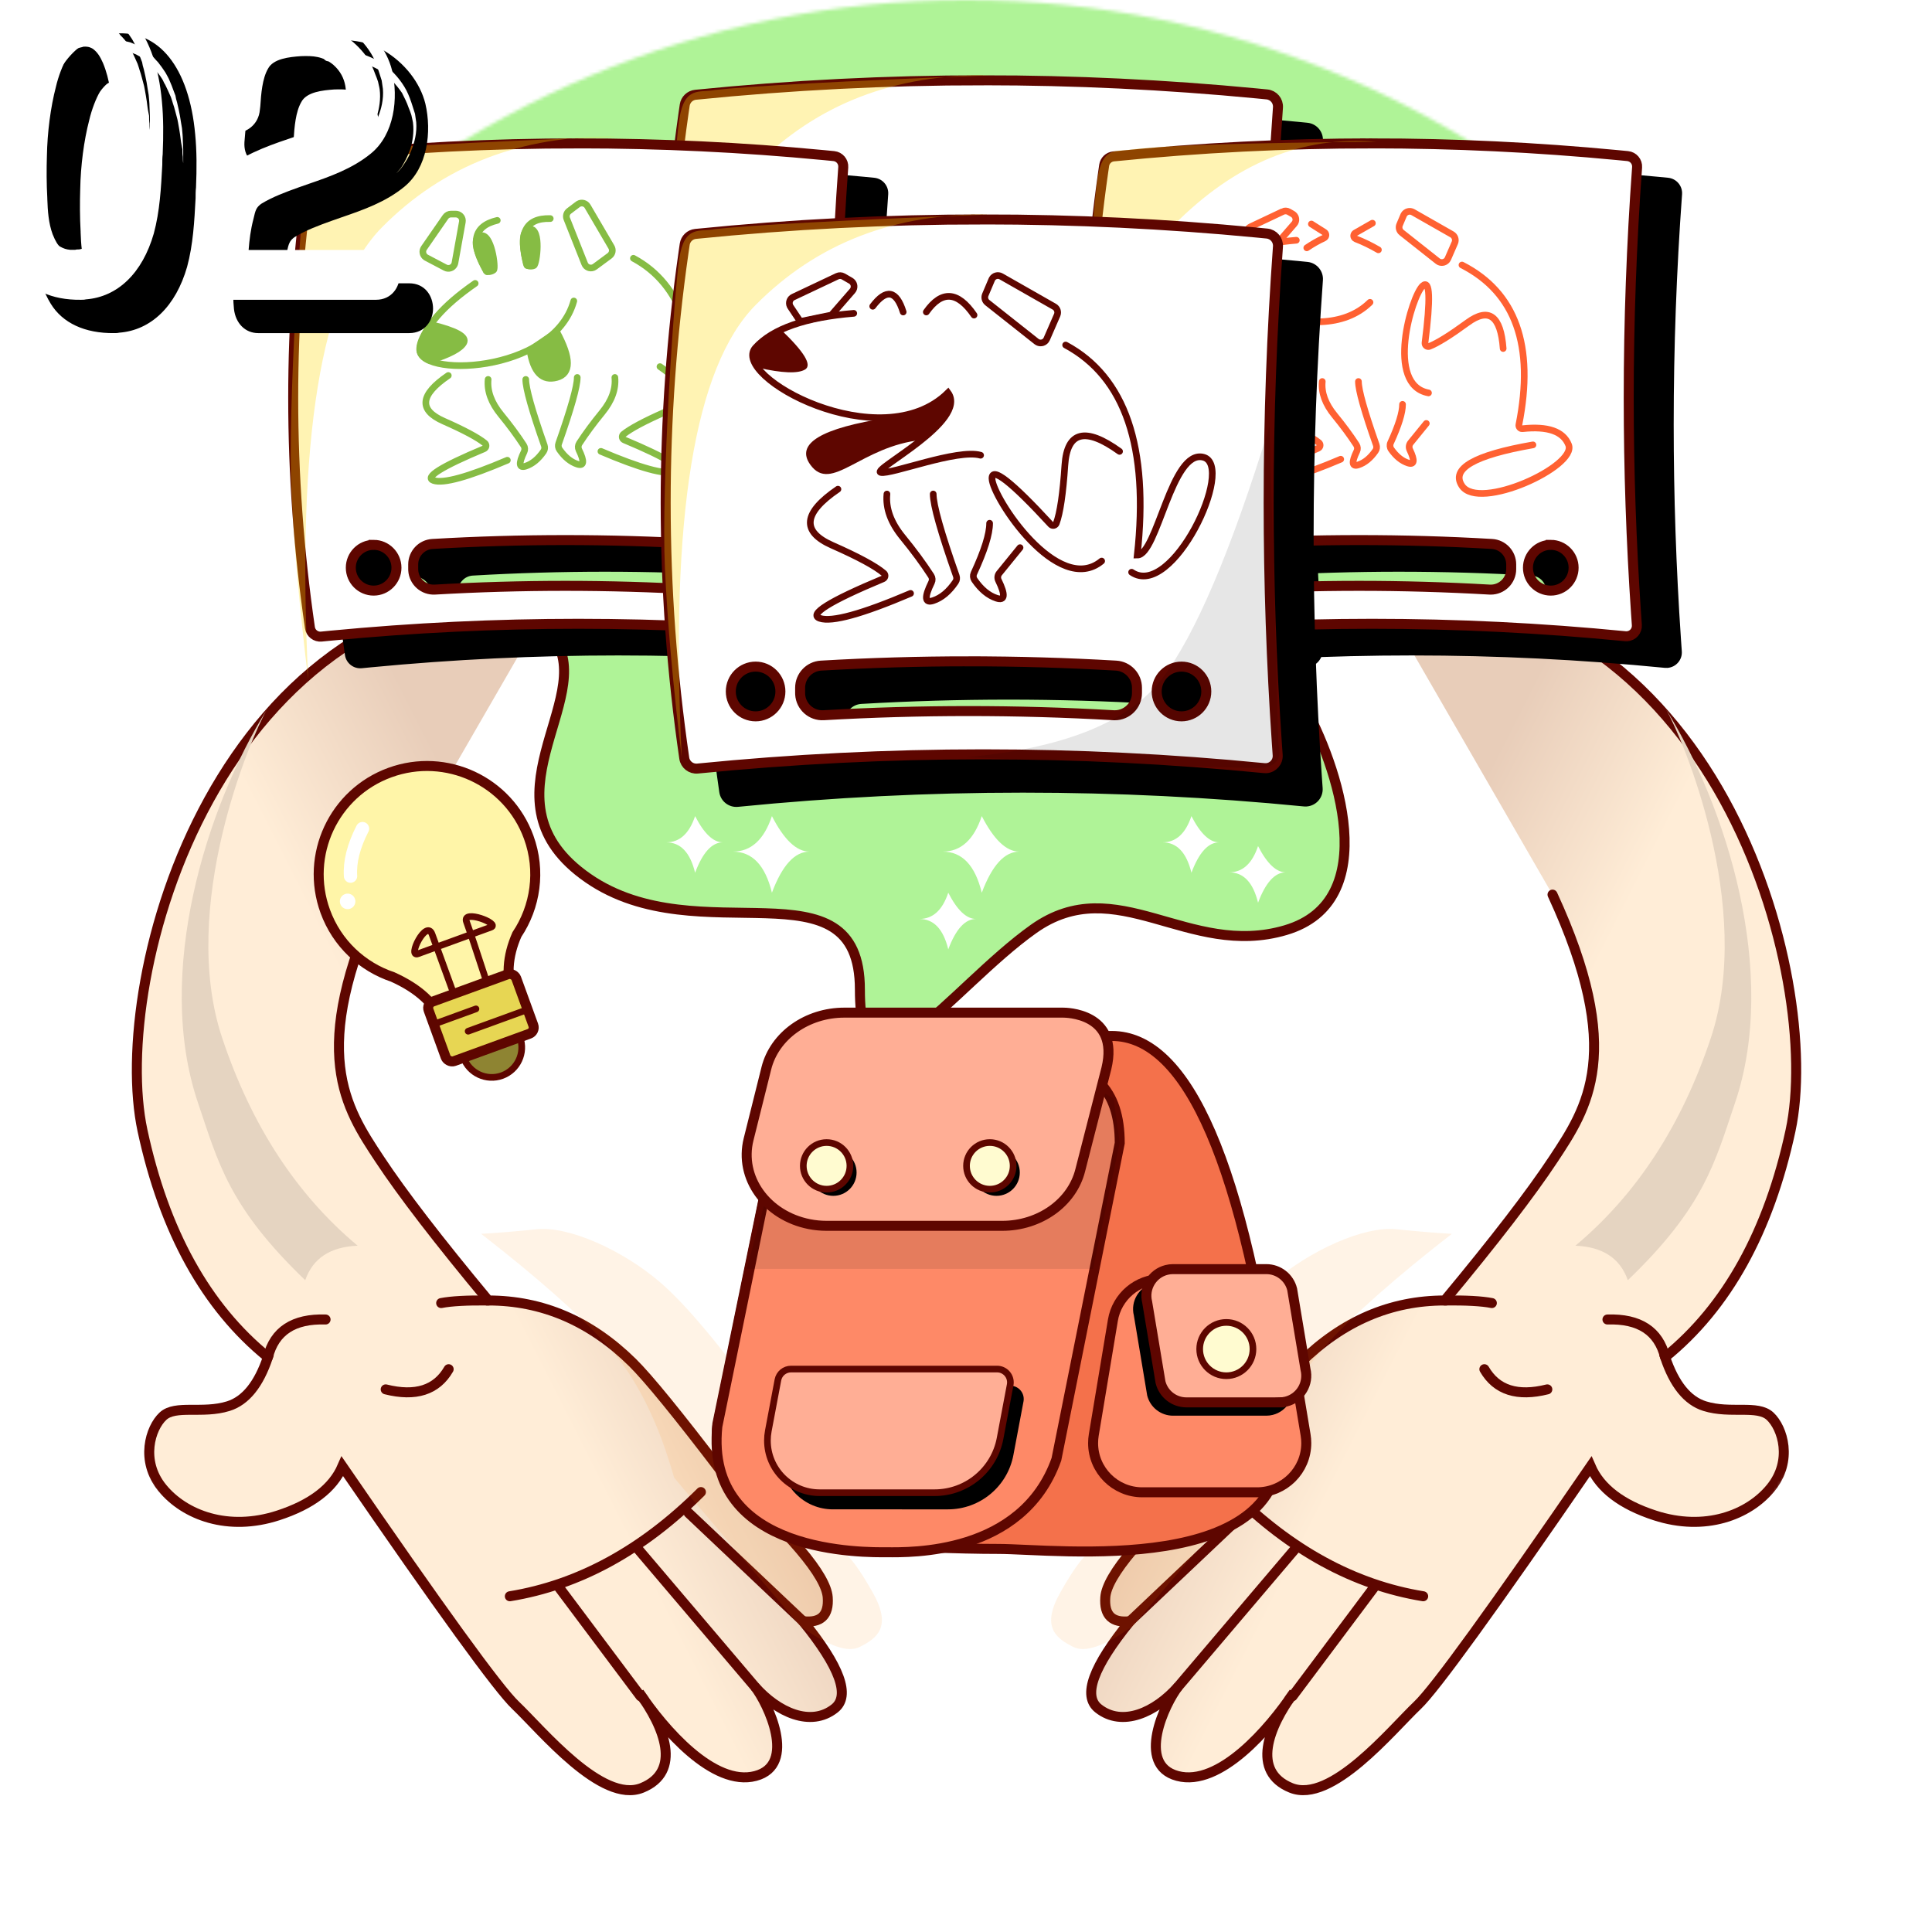 <svg xmlns="http://www.w3.org/2000/svg" xmlns:xlink="http://www.w3.org/1999/xlink" width="580" height="580" viewBox="0 0 580 580">
    <defs>
        <filter id="prefix__c" width="132%" height="131.5%" x="-16%" y="-15.7%" filterUnits="objectBoundingBox">
            <feOffset dy="24" in="SourceAlpha" result="shadowOffsetOuter1"/>
            <feColorMatrix in="shadowOffsetOuter1" result="shadowMatrixOuter1" values="0 0 0 0 0 0 0 0 0 0 0 0 0 0 0 0 0 0 0.1 0"/>
            <feMerge>
                <feMergeNode in="shadowMatrixOuter1"/>
                <feMergeNode in="SourceGraphic"/>
            </feMerge>
        </filter>
        <filter id="prefix__e" width="132%" height="131.5%" x="-16%" y="-15.7%" filterUnits="objectBoundingBox">
            <feOffset dy="24" in="SourceAlpha" result="shadowOffsetOuter1"/>
            <feColorMatrix in="shadowOffsetOuter1" result="shadowMatrixOuter1" values="0 0 0 0 0 0 0 0 0 0 0 0 0 0 0 0 0 0 0.1 0"/>
            <feMerge>
                <feMergeNode in="shadowMatrixOuter1"/>
                <feMergeNode in="SourceGraphic"/>
            </feMerge>
        </filter>
        <filter id="prefix__f" width="124.2%" height="126.4%" x="-11.8%" y="-13.5%" filterUnits="objectBoundingBox">
            <feOffset dx="10" dy="10" in="SourceAlpha" result="shadowOffsetOuter1"/>
            <feColorMatrix in="shadowOffsetOuter1" result="shadowMatrixOuter1" values="0 0 0 0 0 0 0 0 0 0 0 0 0 0 0 0 0 0 0.1 0"/>
            <feMerge>
                <feMergeNode in="shadowMatrixOuter1"/>
                <feMergeNode in="SourceGraphic"/>
            </feMerge>
        </filter>
        <filter id="prefix__g" width="109%" height="132.3%" x="-.4%" y="-9.4%" filterUnits="objectBoundingBox">
            <feMorphology in="SourceAlpha" operator="dilate" radius="1" result="shadowSpreadOuter1"/>
            <feOffset dx="4" dy="5" in="shadowSpreadOuter1" result="shadowOffsetOuter1"/>
            <feComposite in="shadowOffsetOuter1" in2="SourceAlpha" operator="out" result="shadowOffsetOuter1"/>
            <feColorMatrix in="shadowOffsetOuter1" values="0 0 0 0 0 0 0 0 0 0 0 0 0 0 0 0 0 0 0.3 0"/>
        </filter>
        <filter id="prefix__i" width="142.9%" height="142.9%" x="-14.3%" y="-14.3%" filterUnits="objectBoundingBox">
            <feMorphology in="SourceAlpha" operator="dilate" radius="1" result="shadowSpreadOuter1"/>
            <feOffset dx="2" dy="2" in="shadowSpreadOuter1" result="shadowOffsetOuter1"/>
            <feComposite in="shadowOffsetOuter1" in2="SourceAlpha" operator="out" result="shadowOffsetOuter1"/>
            <feColorMatrix in="shadowOffsetOuter1" values="0 0 0 0 0 0 0 0 0 0 0 0 0 0 0 0 0 0 0.3 0"/>
        </filter>
        <filter id="prefix__k" width="142.9%" height="142.9%" x="-14.3%" y="-14.3%" filterUnits="objectBoundingBox">
            <feMorphology in="SourceAlpha" operator="dilate" radius="1" result="shadowSpreadOuter1"/>
            <feOffset dx="2" dy="2" in="shadowSpreadOuter1" result="shadowOffsetOuter1"/>
            <feComposite in="shadowOffsetOuter1" in2="SourceAlpha" operator="out" result="shadowOffsetOuter1"/>
            <feColorMatrix in="shadowOffsetOuter1" values="0 0 0 0 0 0 0 0 0 0 0 0 0 0 0 0 0 0 0.3 0"/>
        </filter>
        <filter id="prefix__m" width="122.9%" height="127.5%" x="-15.6%" y="-8.8%" filterUnits="objectBoundingBox">
            <feMorphology in="SourceAlpha" operator="dilate" radius="1.5" result="shadowSpreadOuter1"/>
            <feOffset dx="-4" dy="4" in="shadowSpreadOuter1" result="shadowOffsetOuter1"/>
            <feComposite in="shadowOffsetOuter1" in2="SourceAlpha" operator="out" result="shadowOffsetOuter1"/>
            <feColorMatrix in="shadowOffsetOuter1" values="0 0 0 0 0 0 0 0 0 0 0 0 0 0 0 0 0 0 0.2 0"/>
        </filter>
        <filter id="prefix__o" width="112.8%" height="113.1%" x="-3.2%" y="-3.6%" filterUnits="objectBoundingBox">
            <feOffset dx="12" dy="10" in="SourceAlpha" result="shadowOffsetOuter1"/>
            <feComposite in="shadowOffsetOuter1" in2="SourceAlpha" operator="out" result="shadowOffsetOuter1"/>
            <feColorMatrix in="shadowOffsetOuter1" values="0 0 0 0 0 0 0 0 0 0 0 0 0 0 0 0 0 0 0.1 0"/>
        </filter>
        <filter id="prefix__q" width="114.3%" height="113.2%" x="-3.6%" y="-4%" filterUnits="objectBoundingBox">
            <feOffset dx="12" dy="8" in="SourceAlpha" result="shadowOffsetOuter1"/>
            <feComposite in="shadowOffsetOuter1" in2="SourceAlpha" operator="out" result="shadowOffsetOuter1"/>
            <feColorMatrix in="shadowOffsetOuter1" values="0 0 0 0 0 0 0 0 0 0 0 0 0 0 0 0 0 0 0.1 0"/>
        </filter>
        <filter id="prefix__s" width="114.3%" height="113.2%" x="-3.6%" y="-4%" filterUnits="objectBoundingBox">
            <feOffset dx="12" dy="8" in="SourceAlpha" result="shadowOffsetOuter1"/>
            <feComposite in="shadowOffsetOuter1" in2="SourceAlpha" operator="out" result="shadowOffsetOuter1"/>
            <feColorMatrix in="shadowOffsetOuter1" values="0 0 0 0 0 0 0 0 0 0 0 0 0 0 0 0 0 0 0.1 0"/>
        </filter>
        <filter id="prefix__u" width="112.8%" height="113.1%" x="-3.2%" y="-3.6%" filterUnits="objectBoundingBox">
            <feOffset dx="12" dy="10" in="SourceAlpha" result="shadowOffsetOuter1"/>
            <feComposite in="shadowOffsetOuter1" in2="SourceAlpha" operator="out" result="shadowOffsetOuter1"/>
            <feColorMatrix in="shadowOffsetOuter1" values="0 0 0 0 0 0 0 0 0 0 0 0 0 0 0 0 0 0 0.1 0"/>
        </filter>
        <filter id="prefix__w" width="116.7%" height="122.2%" x="-4.2%" y="-5.6%" filterUnits="objectBoundingBox">
            <feOffset dx="10" dy="10" in="SourceAlpha" result="shadowOffsetOuter1"/>
            <feColorMatrix in="shadowOffsetOuter1" values="0 0 0 0 0 0 0 0 0 0 0 0 0 0 0 0 0 0 0.2 0"/>
        </filter>
        <path id="prefix__h" d="M23.316 107h61.86c2.208 0 4 1.79 4 4 0 .249-.024.497-.07.741l-3.033 16.084c-1.782 9.45-10.037 16.294-19.654 16.294H31.887c-8.648 0-15.658-7.01-15.658-15.658 0-.973.09-1.945.271-2.902l2.885-15.3c.357-1.89 2.008-3.259 3.931-3.259z"/>
        <path id="prefix__n" d="M169.998 117h-27.995c-3.672 0-6.872-2.498-7.762-6.06l-4-24c-1.071-4.286 1.535-8.63 5.821-9.702.635-.158 1.286-.238 1.94-.238h27.996c3.67 0 6.871 2.498 7.762 6.06l4 24c1.071 4.286-1.535 8.63-5.822 9.7-.634.16-1.286.24-1.94.24z"/>
        <path id="prefix__p" d="M97.335.605c27.453 0 54.905 1.317 82.357 3.95l3.05.299c2.787.277 4.846 2.724 4.643 5.517-1.86 25.596-2.79 51.191-2.79 76.787 0 24.018.82 48.035 2.457 72.053l.252 3.603c.203 2.847-1.94 5.32-4.786 5.524-.292.02-.584.017-.874-.012-28.103-2.76-56.206-4.14-84.309-4.14-28.51 0-57.022 1.42-85.534 4.261-2.75.274-5.228-1.663-5.626-4.398-3.73-25.63-5.594-51.26-5.594-76.89 0-25.152 1.795-50.304 5.387-75.456l.342-2.358c.345-2.343 2.238-4.152 4.595-4.389 28.81-2.9 57.62-4.35 86.43-4.35zM29.075 137.85c-3.285 0-5.948 2.671-5.948 5.966 0 3.295 2.663 5.966 5.947 5.966 3.284 0 5.947-2.67 5.947-5.966 0-3.295-2.663-5.966-5.947-5.966zm127.855 0c-3.284 0-5.947 2.671-5.947 5.966 0 3.295 2.663 5.966 5.947 5.966 3.284 0 5.947-2.67 5.947-5.966 0-3.295-2.663-5.966-5.947-5.966zm-63.928-1.587c-14.731 0-29.462.43-44.194 1.288-2.732.16-4.867 2.422-4.867 5.16v1.578c0 .099.003.198.009.296.164 2.85 2.606 5.027 5.456 4.863 14.532-.836 29.064-1.253 43.596-1.253 14.532 0 29.064.417 43.596 1.253.1.006.198.009.297.009 2.854 0 5.168-2.314 5.168-5.168v-1.579c0-2.737-2.134-5-4.867-5.159-14.731-.859-29.463-1.288-44.194-1.288z"/>
        <path id="prefix__r" d="M87.602.545c24.637 0 49.273 1.178 73.91 3.535l2.956.288c2.508.25 4.361 2.452 4.179 4.966-1.674 23.036-2.51 46.072-2.51 69.108 0 21.502.728 43.005 2.186 64.507l.25 3.583c.184 2.563-1.745 4.788-4.307 4.972-.262.019-.525.015-.787-.01-25.292-2.485-50.585-3.726-75.877-3.726-24.71 0-49.42 1.185-74.13 3.556l-2.85.279c-2.476.246-4.707-1.498-5.065-3.959C2.201 124.577.523 101.51.523 78.442c0-22.59 1.61-45.181 4.829-67.772l.327-2.26c.31-2.108 2.015-3.736 4.135-3.95C35.744 1.85 61.673.546 87.602.546zm-61.435 123.52c-2.956 0-5.352 2.403-5.352 5.369 0 2.965 2.396 5.369 5.352 5.369 2.956 0 5.352-2.404 5.352-5.37 0-2.965-2.396-5.368-5.352-5.368zm115.07 0c-2.956 0-5.352 2.403-5.352 5.369 0 2.965 2.396 5.369 5.352 5.369 2.956 0 5.352-2.404 5.352-5.37 0-2.965-2.396-5.368-5.352-5.368zm-57.535-1.43c-13.258 0-26.516.387-39.774 1.16-2.46.143-4.381 2.18-4.381 4.643v1.42c0 .09.003.179.008.268.147 2.564 2.346 4.524 4.91 4.376 13.08-.752 26.158-1.128 39.237-1.128s26.158.376 39.237 1.128c.089.006.178.008.267.008 2.568 0 4.65-2.082 4.65-4.651v-1.42c0-2.464-1.92-4.5-4.38-4.644-13.258-.773-26.516-1.16-39.774-1.16z"/>
        <path id="prefix__t" d="M87.602.545c24.637 0 49.273 1.178 73.91 3.535l2.956.288c2.508.25 4.361 2.452 4.179 4.966-1.674 23.036-2.51 46.072-2.51 69.108 0 21.502.728 43.005 2.186 64.507l.25 3.583c.184 2.563-1.745 4.788-4.307 4.972-.262.019-.525.015-.787-.01-25.292-2.485-50.585-3.726-75.877-3.726-24.71 0-49.42 1.185-74.13 3.556l-2.85.279c-2.476.246-4.707-1.498-5.065-3.959C2.201 124.577.523 101.51.523 78.442c0-22.59 1.61-45.181 4.829-67.772l.327-2.26c.31-2.108 2.015-3.736 4.135-3.95C35.744 1.85 61.673.546 87.602.546zm-61.435 123.52c-2.956 0-5.352 2.403-5.352 5.369 0 2.965 2.396 5.369 5.352 5.369 2.956 0 5.352-2.404 5.352-5.37 0-2.965-2.396-5.368-5.352-5.368zm115.07 0c-2.956 0-5.352 2.403-5.352 5.369 0 2.965 2.396 5.369 5.352 5.369 2.956 0 5.352-2.404 5.352-5.37 0-2.965-2.396-5.368-5.352-5.368zm-57.535-1.43c-13.258 0-26.516.387-39.774 1.16-2.46.143-4.381 2.18-4.381 4.643v1.42c0 .09.003.179.008.268.147 2.564 2.346 4.524 4.91 4.376 13.08-.752 26.158-1.128 39.237-1.128s26.158.376 39.237 1.128c.089.006.178.008.267.008 2.568 0 4.65-2.082 4.65-4.651v-1.42c0-2.464-1.92-4.5-4.38-4.644-13.258-.773-26.516-1.16-39.774-1.16z"/>
        <path id="prefix__v" d="M97.335.605c27.453 0 54.905 1.317 82.357 3.95l3.05.299c2.787.277 4.846 2.724 4.643 5.517-1.86 25.596-2.79 51.191-2.79 76.787 0 24.018.82 48.035 2.457 72.053l.252 3.603c.203 2.847-1.94 5.32-4.786 5.524-.292.02-.584.017-.874-.012-28.103-2.76-56.206-4.14-84.309-4.14-28.51 0-57.022 1.42-85.534 4.261-2.75.274-5.228-1.663-5.626-4.398-3.73-25.63-5.594-51.26-5.594-76.89 0-25.152 1.795-50.304 5.387-75.456l.342-2.358c.345-2.343 2.238-4.152 4.595-4.389 28.81-2.9 57.62-4.35 86.43-4.35zM29.075 137.85c-3.285 0-5.948 2.671-5.948 5.966 0 3.295 2.663 5.966 5.947 5.966 3.284 0 5.947-2.67 5.947-5.966 0-3.295-2.663-5.966-5.947-5.966zm127.855 0c-3.284 0-5.947 2.671-5.947 5.966 0 3.295 2.663 5.966 5.947 5.966 3.284 0 5.947-2.67 5.947-5.966 0-3.295-2.663-5.966-5.947-5.966zm-63.928-1.587c-14.731 0-29.462.43-44.194 1.288-2.732.16-4.867 2.422-4.867 5.16v1.578c0 .099.003.198.009.296.164 2.85 2.606 5.027 5.456 4.863 14.532-.836 29.064-1.253 43.596-1.253 14.532 0 29.064.417 43.596 1.253.1.006.198.009.297.009 2.854 0 5.168-2.314 5.168-5.168v-1.579c0-2.737-2.134-5-4.867-5.159-14.731-.859-29.463-1.288-44.194-1.288z"/>
        <path id="prefix__x" d="M23.83.09h.607c13.234-1.22 22.34 10.125 24.16 30.253.486 5.002.486 10.247.244 15.98-.122.977-.122 2.075-.122 3.173-.364 6.831-.728 13.907-2.55 20.616-3.399 11.833-10.805 19.03-20.396 19.763-.486.122-.972.122-1.457.122-8.863.122-15.54-3.05-19.062-8.784C.762 73.893.155 65.11.034 57.547c-.122-9.271 0-18.909 1.82-28.546C5.013 11.068 12.419 1.431 23.83.09zM45 34.767c0-.846-.123-1.814-.123-2.781 0-1.088-.123-2.177-.246-3.507-.246-1.209-.368-2.418-.614-3.748-.246-1.21-.492-2.54-.86-3.99-.246-.726-.37-1.33-.492-2.056l-.738-1.934c-.245-.726-.491-1.33-.86-2.177-.246-.604-.492-1.209-.86-1.814-.369-.725-.738-1.33-1.106-1.813-.37-.605-.86-1.21-1.23-1.693-.368-.605-.983-1.088-1.351-1.572-.492-.605-.984-1.088-1.475-1.451-.86-.967-1.967-1.572-2.95-2.176-.983-.484-1.967-.968-2.95-1.33-.86-.242-1.72-.363-2.458-.605-.737 0-1.106 0-1.475-.121h-.614C23.738 2 23 2.725 23 3.572c0 .846.737 1.45 1.598 1.45h.491c.37 0 .86 0 1.352.122.492 0 1.106 0 1.844.242.737.241 1.72.604 2.58.967.861.484 1.844.967 2.705 1.693.369.362.86.725 1.229 1.209.492.363.983.725 1.352 1.33.369.363.86.846 1.352 1.45.369.485.737.968 1.106 1.573.369.484.614 1.33.983 1.814.246.604.615 1.209.86 1.813l.86 1.935c.247.605.37 1.21.615 1.935.492 1.33.738 2.66 1.107 3.869.368 1.209.491 2.418.737 3.627.246 1.33.369 2.419.492 3.386.122 1.088.368 2.055.491 2.781 0 .846 0 1.572.123 2.297C44.877 38.275 45 39 45 39v-4.232zm-11 6.3c0-2.46-.123-4.796-.246-6.763-.246-5.04-.738-10.327-2.828-15.368-.86-1.967-1.721-3.32-3.074-4.303-.492-.246-1.107-.738-2.828-.615l-.369.123c-1.106.246-1.475.37-2.459.984-.369.246-1.475 1.352-2.213 2.459-1.107 1.844-2.46 5.286-3.197 8.483-1.599 6.147-2.582 13.647-2.705 20.778-.123 3.81-.123 8.36.123 12.663v.246c.123 3.565.369 7.254 1.598 10.573.86 2.213 1.722 3.443 2.213 3.688 1.107.615 1.845.861 3.074.984h1.476c.369-.123.86-.123 1.23-.123 1.229-.246 2.336-.615 3.442-1.106l.246-.123c.123-.123.37-.246.492-.492.123-.246.369-.492.492-.615.246-.369.615-.615.738-.738.369-.491 1.721-3.196 2.09-4.917 1.721-6.393 2.09-12.91 2.46-19.672l.122-3.688c.123-.86.123-1.721.123-2.459zM112.862 90H67.496c-3.871 0-6.774-2.94-7.258-7.228-.484-4.901-.242-10.537.846-17.153 1.09-5.758 2.662-12.129 7.864-15.682 6.049-4.41 13.186-6.738 20.082-9.066l1.694-.735c.484-.123.968-.245 1.572-.49 4.477-1.47 9.92-3.186 11.01-7.596.967-3.676 1.088-8.821-3.267-12.62-3.145-2.572-6.049-2.695-9.678-2.572-3.509.245-8.348.735-9.92 3.798-1.694 2.94-2.057 7.473-2.299 11.271l-.12.98c-.364 4.656-4.235 7.106-7.743 7.106-2.178 0-3.993-.857-5.323-2.205-1.21-1.348-1.694-3.063-1.573-5.146l.121-1.47c.484-6.003 1.089-12.741 4.355-18.01 3.388-5.635 9.073-9.31 16.453-10.536 8.71-1.348 15.243-.613 20.808 2.45 6.29 3.676 11.009 9.68 12.581 16.05 1.936 8.331.726 19.235-6.411 24.993-5.565 4.533-12.219 6.861-18.63 9.066l-3.146 1.103c-3.75 1.348-7.743 2.818-11.13 4.9-1.452 1.103-1.694 1.838-2.298 4.534-.847 3.185-1.21 6.248-1.452 9.311h38.228c4.718 0 7.138 3.798 7.138 7.596 0 3.553-2.42 7.351-7.138 7.351zM96.68 8.375c2.314.482 4.995 1.325 7.553 2.892 2.436 1.687 4.63 3.977 6.457 6.629.73 1.446 1.462 2.892 1.949 4.339.366.843.61 1.566.853 2.29.122.723.365 1.446.487 2.29.366 2.892-.122 5.784-.853 8.074-.852 2.29-1.827 4.098-2.68 5.424-.853 1.084-1.462 1.687-1.462 1.687s.61-.482 1.584-1.687c.853-1.206 2.071-2.893 2.924-5.183.974-2.41 1.705-5.303 1.462-8.436l-.366-2.531c-.243-.723-.487-1.567-.73-2.29-.488-1.567-1.097-3.254-1.828-4.7-1.584-3.013-4.02-5.785-6.579-7.714-2.802-1.808-5.604-3.013-8.162-3.615C94.608 5.12 92.415 5 90.953 5c-.731 0-1.34.12-1.828.12h-.73c0 .121-.123.121-.123.121-.852.12-1.462.964-1.218 1.808.122.844.853 1.446 1.706 1.326l.243-.12h.488c.365-.121.852-.121 1.583-.121 1.34-.121 3.29-.121 5.605.24z"/>
        <circle id="prefix__a" cx="290" cy="290" r="290"/>
        <circle id="prefix__j" cx="34" cy="46" r="7"/>
        <circle id="prefix__l" cx="83" cy="46" r="7"/>
        <linearGradient id="prefix__d" x1="20.88%" x2="10.982%" y1="17.437%" y2="31.802%">
            <stop offset="0%" stop-color="#E8CDB9"/>
            <stop offset="100%" stop-color="#FFEDD7"/>
        </linearGradient>
    </defs>
    <g fill="none" fill-rule="evenodd">
        <mask id="prefix__b" fill="#fff">
            <use xlink:href="#prefix__a"/>
        </mask>
        <use fill="#FFF" xlink:href="#prefix__a"/>
        <g mask="url(#prefix__b)">
            <g>
                <g stroke-linecap="round" filter="url(#prefix__c)" transform="scale(-1 1) rotate(30 -459.961 -780.369)">
                    <g stroke="#5E0600" stroke-width="3">
                        <path fill="url(#prefix__d)" d="M59.21 0C-31.26 50.598 1.578 169.741 32.764 204.181c20.79 22.96 42.993 36.317 66.606 40.07 1.715 8.46.733 14.685-2.944 18.674-5.516 5.984-13.975 7.492-15.488 12.445s.726 14.991 10.593 18.736c9.868 3.745 23.675 1.514 34.25-10.238 7.05-7.835 10.163-15.304 9.34-22.407 46.964 22.416 73.925 34.458 80.881 36.127 10.435 2.504 37.282 12.742 45.267 2.504 7.984-10.239-3.233-19.234-15.011-24.35 11.778 5.796 33.49 13.395 42.742 4.203 9.252-9.19-7.762-20.84-13.57-23.13 9.804 3.297 20.64 2.199 24.012-6.3 2.248-5.665-4.866-11.643-21.342-17.934 4.955-2.119 5.91-5.425 2.862-9.92-3.688-5.44-19.05-10.96-46.087-16.56-20.212-8.463-33.544-13.53-39.997-15.199-17.1-4.423-32.67-2.58-46.71 5.53-21.975-8.11-38.473-14.92-49.494-20.43-16.531-8.266-34.724-17.064-39.462-68.907"/>
                        <path d="M247.137 276.478L209.23 260.26M198.157 270.103c16.23-13.268 27.575-31.86 34.035-55.777M275.429 256.816l-50.953-18.194M278.099 232.581l-45.948-10.958M99.37 244.25c-2.226-7.779.886-13.927 9.336-18.442M148.166 196.432c-5.58 3.134-9.537 5.717-11.874 7.75"/>
                    </g>
                </g>
                <path stroke="#5E0600" stroke-linecap="round" stroke-width="3" d="M134.827 258.947c8.893-2.537 13.34-7.436 13.34-14.696" transform="scale(-1 1) rotate(30 -459.961 -780.369)"/>
                <path fill="#FF8700" fill-opacity=".1" d="M136.292 204.181c21.21 2.918 37.802 6.3 49.776 10.145 11.973 3.846 24.31 11.945 37.012 24.296l55.019 19.631c10.211 1.016 16.415-.14 18.61-3.466 3.291-4.99 5.431-10.124-4.823-16.165-6.835-4.027-11.431-6.041-13.787-6.041 4.313-1.725 5.918-3.982 4.814-6.773-1.657-4.185-9.036-9.728-14.815-11.482-3.853-1.169-14.928-3.91-33.224-8.225-20.058-8.921-34.934-14.308-44.629-16.159-14.54-2.776-32.293-1.002-40.155 4.681-5.24 3.79-9.84 6.975-13.798 9.558z" transform="scale(-1 1) rotate(30 -459.961 -780.369)"/>
                <path fill="#E5D4C1" d="M105.97 225.808c-23.592-4.122-45.724-15.347-66.398-33.675-31.01-27.492-37.68-82.367-37.68-92.055-1.098 34.144 10.203 85.39 41.098 112.524 14.161 12.438 23.573 22.428 54.528 30.044-1.31-6.837 1.508-12.45 8.452-16.838z" transform="scale(-1 1) rotate(30 -459.961 -780.369)"/>
            </g>
        </g>
        <g mask="url(#prefix__b)">
            <g>
                <g stroke-linecap="round" filter="url(#prefix__e)" transform="rotate(30 -169.808 302.5)">
                    <g stroke="#5E0600" stroke-width="3">
                        <path fill="url(#prefix__d)" d="M59.21 0C-31.26 50.598 1.578 169.741 32.764 204.181c20.79 22.96 42.993 36.317 66.606 40.07 1.715 8.46.733 14.685-2.944 18.674-5.516 5.984-13.975 7.492-15.488 12.445s.726 14.991 10.593 18.736c9.868 3.745 23.675 1.514 34.25-10.238 7.05-7.835 10.163-15.304 9.34-22.407 46.964 22.416 73.925 34.458 80.881 36.127 10.435 2.504 37.282 12.742 45.267 2.504 7.984-10.239-3.233-19.234-15.011-24.35 11.778 5.796 33.49 13.395 42.742 4.203 9.252-9.19-7.762-20.84-13.57-23.13 9.804 3.297 20.64 2.199 24.012-6.3 2.248-5.665-4.866-11.643-21.342-17.934 4.955-2.119 5.91-5.425 2.862-9.92-3.688-5.44-19.05-10.96-46.087-16.56-20.212-8.463-33.544-13.53-39.997-15.199-17.1-4.423-32.67-2.58-46.71 5.53-21.975-8.11-38.473-14.92-49.494-20.43-16.531-8.266-34.724-17.064-39.462-68.907"/>
                        <path d="M247.137 276.478L209.23 260.26M198.157 270.103c16.23-13.268 27.575-31.86 34.035-55.777M275.429 256.816l-50.953-18.194M278.099 232.581l-45.948-10.958M99.37 244.25c-2.226-7.779.886-13.927 9.336-18.442M148.166 196.432c-5.58 3.134-9.537 5.717-11.874 7.75"/>
                    </g>
                </g>
                <path stroke="#5E0600" stroke-linecap="round" stroke-width="3" d="M134.827 258.947c8.893-2.537 13.34-7.436 13.34-14.696" transform="rotate(30 -169.808 302.5)"/>
                <path fill="#FF8700" fill-opacity=".1" d="M136.292 204.181c21.21 2.918 37.802 6.3 49.776 10.145 11.973 3.846 24.31 11.945 37.012 24.296l55.019 19.631c10.211 1.016 16.415-.14 18.61-3.466 3.291-4.99 5.431-10.124-4.823-16.165-6.835-4.027-11.431-6.041-13.787-6.041 4.313-1.725 5.918-3.982 4.814-6.773-1.657-4.185-9.036-9.728-14.815-11.482-3.853-1.169-14.928-3.91-33.224-8.225-20.058-8.921-34.934-14.308-44.629-16.159-14.54-2.776-32.293-1.002-40.155 4.681-5.24 3.79-9.84 6.975-13.798 9.558z" transform="rotate(30 -169.808 302.5)"/>
                <path fill="#E5D4C1" d="M105.97 225.808c-23.592-4.122-45.724-15.347-66.398-33.675-31.01-27.492-37.68-82.367-37.68-92.055-1.098 34.144 10.203 85.39 41.098 112.524 14.161 12.438 23.573 22.428 54.528 30.044-1.31-6.837 1.508-12.45 8.452-16.838z" transform="rotate(30 -169.808 302.5)"/>
            </g>
        </g>
        <g mask="url(#prefix__b)">
            <g>
                <path fill="#AFF397" stroke="#5E0600" stroke-width="3" d="M0 84.065c75.59 46.33 110.373 76.777 104.347 91.342-9.038 21.847-40.594 37.264-40.594 72.253 0 34.99 56.925 5.568 69.714 24 12.789 18.43-23.336 48.829 10.06 71.957 33.397 23.129 81.619-6.156 81.619 33.482s27.22-.539 52.13-18.217c24.91-17.678 46.392 8.997 75.67.353 29.28-8.643 15.862-49.122 5.07-68.349-10.79-19.227 19.045-28.737 57.675-28.737 38.63 0 52.794-23.242 25.805-71.806-17.993-32.376.842-67.802 56.504-106.278L266.675 0 0 84.065z" transform="translate(33 -80)"/>
                <g filter="url(#prefix__f)" transform="translate(33 -80) translate(171.154 374)">
                    <path fill="#F4714B" fill-rule="nonzero" stroke="#5E0600" stroke-width="3" d="M169.802 123.467C159.267 45.822 142.528 7 119.584 7H51.423c-15.294 0-28.476 10.697-31.54 25.592L1.2 123.467c-1.963 17.565 10.769 33.386 28.438 35.338 1.18.13 2.368.195 3.555.195 23.248 1.333 40.684 2 52.308 2 17.436 0 88.31 8.938 84.499-34-.104-1.176-.067-2.36-.198-3.533z"/>
                    <path fill="#FE8967" fill-rule="nonzero" stroke="#5E0600" stroke-width="3" d="M102.988 134.097L122 39.167C122 23.056 113.933 15 97.8 15H30.314c-5.312 4.608-8.96 10.833-10.385 17.714L1.2 124.22C-2.785 163 45.962 162 52.308 162c6.347 0 40.455 1 50.68-27.903z"/>
                    <path fill="#000" fill-opacity=".1" d="M22.304 32L10 76.922 114 76.922 122 39 120.159 25.783 114 22.214z"/>
                    <path fill="#FFAE95" fill-rule="nonzero" stroke="#5E0600" stroke-width="3" d="M105 0H39.332C28.085 0 18.348 6.944 15.908 16.705L10.577 38.04c-2.876 11.5 5.28 22.897 18.218 25.453C30.504 63.83 32.249 64 34 64h52.726c11.247 0 20.984-6.944 23.424-16.705l7.85-30.59C122 0 105.584 0 105 0z"/>
                    <use fill="#000" filter="url(#prefix__g)" xlink:href="#prefix__h"/>
                    <use fill="#FFAE95" stroke="#5E0600" stroke-width="2" xlink:href="#prefix__h"/>
                    <use fill="#000" filter="url(#prefix__i)" xlink:href="#prefix__j"/>
                    <use fill="#FFFBD0" stroke="#5E0600" stroke-width="2" xlink:href="#prefix__j"/>
                    <use fill="#000" filter="url(#prefix__k)" xlink:href="#prefix__l"/>
                    <use fill="#FFFBD0" stroke="#5E0600" stroke-width="2" xlink:href="#prefix__l"/>
                    <path fill="#FE8967" fill-rule="nonzero" stroke="#5E0600" stroke-width="3" d="M134.518 80h22.964c7.224 0 13.388 5.222 14.576 12.347l5.741 34.446c.134.804.201 1.616.201 2.43 0 8.161-6.616 14.777-14.777 14.777h-34.446c-8.161 0-14.777-6.616-14.777-14.777 0-.814.067-1.626.202-2.43l5.74-34.446C121.13 85.222 127.294 80 134.518 80z"/>
                    <g fill-rule="nonzero">
                        <use fill="#000" filter="url(#prefix__m)" xlink:href="#prefix__n"/>
                        <use fill="#FFAE95" stroke="#5E0600" stroke-width="3" xlink:href="#prefix__n"/>
                    </g>
                    <path fill="#FFFBD0" fill-rule="nonzero" stroke="#5E0600" stroke-width="2" d="M162 101c0 4.417-3.582 8-8 8s-8-3.583-8-8c0-4.418 3.582-8 8-8s8 3.582 8 8z"/>
                </g>
            </g>
        </g>
        <g>
            <g transform="translate(86 22) translate(111.763)">
                <use fill="#000" filter="url(#prefix__o)" xlink:href="#prefix__p"/>
                <path fill="#FFF" stroke="#5E0600" stroke-linejoin="square" stroke-width="3" d="M97.335 2.105c-28.76 0-57.52 1.448-86.28 4.344C9.383 6.617 8.04 7.9 7.795 9.56l-.342 2.354C3.87 36.997 2.08 62.078 2.08 87.158c0 25.558 1.86 51.116 5.578 76.675.283 1.94 2.042 3.316 3.994 3.122 28.56-2.846 57.121-4.269 85.682-4.269 28.152 0 56.304 1.382 84.455 4.147.206.02.414.023.62.008 2.021-.144 3.542-1.9 3.397-3.923l-.252-3.605c-1.64-24.051-2.46-48.103-2.46-72.155 0-25.632.932-51.264 2.794-76.896.144-1.982-1.317-3.719-3.293-3.915l-3.047-.298c-27.405-2.63-54.81-3.944-82.214-3.944zM29.075 136.35c4.113 0 7.446 3.344 7.446 7.466s-3.333 7.466-7.447 7.466-7.447-3.344-7.447-7.466 3.333-7.466 7.447-7.466zm127.855 0c4.114 0 7.447 3.344 7.447 7.466s-3.333 7.466-7.447 7.466-7.447-3.344-7.447-7.466 3.333-7.466 7.447-7.466zm-63.928-1.587c14.76 0 29.52.43 44.281 1.29 3.526.206 6.28 3.125 6.28 6.657v1.579c0 3.682-2.985 6.668-6.668 6.668-.128 0-.255-.004-.383-.011-14.503-.834-29.006-1.251-43.51-1.251-14.503 0-29.007.417-43.51 1.25-3.677.212-6.828-2.597-7.04-6.274-.007-.127-.01-.255-.01-.382v-1.579c0-3.532 2.753-6.45 6.28-6.656 14.76-.86 29.52-1.291 44.28-1.291z"/>
                <path fill="#000" fill-opacity=".1" d="M92.23 163.556c29.175-2.652 48.76-10.474 58.753-23.468 9.994-12.993 20.79-38.311 32.388-75.954l2.661 95.61c1.195 4.704-1.058 7.056-6.759 7.056-5.7 0-34.715-1.081-87.042-3.244z"/>
                <path fill="#FFD500" fill-opacity=".3" d="M6.897 163.556C3.342 91.586 10.734 46.334 29.074 27.801 47.414 9.267 70.831.2 99.327.605c-44.673 1.766-72.182 3.24-82.528 4.422-4.52.903-9.042-1.307-10.602 8.61-1.561 9.916-5.484 68.428-4.343 93.115.76 16.458 2.441 35.393 5.043 56.804z"/>
            </g>
            <g transform="translate(86 22) translate(0 19)">
                <use fill="#000" filter="url(#prefix__q)" xlink:href="#prefix__r"/>
                <path fill="#FFF" stroke="#5E0600" stroke-linejoin="square" stroke-width="3" d="M87.602 2.045c-25.879 0-51.758 1.303-77.637 3.908-1.437.145-2.592 1.248-2.802 2.673l-.326 2.256c-3.21 22.52-4.814 45.04-4.814 67.56 0 22.995 1.673 45.99 5.019 68.986.242 1.667 1.754 2.849 3.433 2.682l2.854-.28c24.758-2.375 49.515-3.562 74.273-3.562 25.341 0 50.683 1.244 76.024 3.733.177.017.355.02.533.007 1.736-.125 3.042-1.633 2.918-3.371l-.25-3.587c-1.46-21.536-2.19-43.072-2.19-64.608 0-23.072.837-46.145 2.514-69.217.123-1.703-1.132-3.195-2.829-3.364l-2.953-.288c-24.59-2.352-49.178-3.528-73.767-3.528zm-61.435 120.52c3.785 0 6.852 3.076 6.852 6.869 0 3.792-3.067 6.869-6.852 6.869-3.786 0-6.852-3.077-6.852-6.87 0-3.792 3.066-6.868 6.852-6.868zm115.07 0c3.786 0 6.852 3.076 6.852 6.869 0 3.792-3.066 6.869-6.852 6.869-3.785 0-6.852-3.077-6.852-6.87 0-3.792 3.067-6.868 6.852-6.868zm-57.535-1.43c13.287 0 26.574.388 39.862 1.163 3.252.19 5.793 2.882 5.793 6.14v1.42c0 3.398-2.754 6.152-6.151 6.152-.118 0-.236-.003-.354-.01-13.05-.75-26.1-1.126-39.15-1.126-13.05 0-26.1.375-39.15 1.126-3.392.195-6.3-2.396-6.495-5.788-.007-.118-.01-.235-.01-.353v-1.42c0-3.259 2.54-5.952 5.793-6.141 13.287-.775 26.575-1.162 39.862-1.162z"/>
                <g stroke="#86BC44" stroke-width="2">
                    <path stroke-linecap="round" d="M16.649 25.077C6.934 31.803 1.409 38.217.077 44.32c-2 9.153 40.047 8.208 46.182-13.962" transform="translate(40 19)"/>
                    <path d="M7.74 5.134l-6.447 9.31c-.629.909-.402 2.155.506 2.784.066.046.136.087.207.125l5.677 2.988c.978.515 2.187.14 2.701-.838.096-.181.163-.376.199-.577l2.217-12.3c.196-1.086-.526-2.126-1.613-2.322-.117-.021-.236-.032-.355-.032H9.384c-.656 0-1.27.322-1.644.862zM44.16 5.688l5.362 13.51c.407 1.027 1.57 1.529 2.597 1.121.16-.064.312-.148.45-.25l4.442-3.282c.822-.607 1.053-1.737.537-2.619L50.393 1.941c-.558-.953-1.783-1.274-2.736-.716-.068.04-.133.083-.195.13l-2.648 2c-.718.541-.986 1.497-.654 2.333z" transform="translate(40 19)"/>
                    <path stroke-linecap="round" d="M8.582 52.727C.08 58.517-.388 63.08 7.174 66.417c6.124 2.702 10.244 4.905 12.36 6.609h0c.43.346.498.976.152 1.406-.104.13-.24.231-.393.295C6.38 80.136 1.341 83.311 4.177 84.254c2.937.977 10.313-1.053 22.13-6.09M72.125 50.063c8.5 5.79 8.97 10.353 1.407 13.69-6.123 2.702-10.243 4.905-12.36 6.61h0c-.43.345-.498.975-.151 1.405.104.13.24.231.392.295 12.914 5.409 17.952 8.584 15.116 9.527-2.936.977-10.312-1.053-22.128-6.09M20.54 53.908c-.337 3.49.947 7.006 3.85 10.55 2.616 3.193 4.889 6.271 6.82 9.235h0c.382.587.43 1.332.123 1.963-1.704 3.518-1.537 4.942.5 4.271 1.977-.65 3.754-2.113 5.33-4.387h0c.365-.528.455-1.199.242-1.804-3.714-10.538-5.571-17.148-5.571-19.828M58.586 53.315c.337 3.49-.946 7.006-3.85 10.55-2.615 3.193-4.888 6.271-6.819 9.235h0c-.383.588-.43 1.333-.124 1.964 1.704 3.518 1.537 4.941-.5 4.27-1.977-.65-3.753-2.112-5.33-4.387h0c-.365-.527-.455-1.198-.242-1.804 3.715-10.538 5.572-17.147 5.572-19.828" transform="translate(40 19)"/>
                    <path stroke-linecap="round" d="M64.157 17.543c14.542 7.82 20.37 24.91 17.484 51.268 4.904 0 8.342-25.975 16.172-23.87 7.83 2.103-7.655 34.83-17.554 28.056" transform="translate(40 19)"/>
                    <g>
                        <path stroke-linecap="round" d="M6.368 0c-7.22 1.702-8.253 6.836-3.096 15.4" transform="translate(40 19) translate(16.917 6.16)"/>
                        <path fill="#86BC44" d="M2.905 14.879C-.317 8.729-.859 5.319 1.28 4.645 4.587 3.605 5.994 14.31 5.28 14.88c-.341.273-.791.448-1.35.525h0c-.419.058-.828-.152-1.024-.526z" transform="translate(40 19) translate(16.917 6.16)"/>
                    </g>
                    <g>
                        <path stroke-linecap="round" d="M6.368 0c-7.22 1.702-8.253 6.836-3.096 15.4" transform="translate(40 19) rotate(15 1.441 127.461)"/>
                        <path fill="#86BC44" d="M2.905 14.879C-.317 8.729-.859 5.319 1.28 4.645 4.587 3.605 5.994 14.31 5.28 14.88c-.341.273-.791.448-1.35.525h0c-.419.058-.828-.152-1.024-.526z" transform="translate(40 19) rotate(15 1.441 127.461)"/>
                    </g>
                    <path fill="#86BC44" d="M3.302 37.424c7.583 1.846 10.891 3.662 9.923 5.446-.968 1.784-4.374 3.583-10.22 5.396C.9 47.391-.1 46.105.009 44.407c.107-1.697 1.205-4.025 3.294-6.983zM33.084 45.122c1.056 6.625 3.74 9.356 8.054 8.193 4.313-1.163 4.313-5.724 0-13.685l-8.054 5.492z" transform="translate(40 19)"/>
                </g>
                <path fill="#FFD500" fill-opacity=".3" d="M6.523 162.964C2.968 90.994 10.361 45.742 28.7 27.208 47.04 8.674 70.458-.39 98.953.013 54.28 1.779 26.77 3.253 16.425 4.434c-4.52.903-9.041-1.307-10.602 8.61S.339 81.472 1.48 106.16c.76 16.458 2.441 35.393 5.043 56.804z"/>
            </g>
            <g transform="translate(86 22) translate(238.318 19)">
                <use fill="#000" filter="url(#prefix__s)" xlink:href="#prefix__t"/>
                <path fill="#FFF" stroke="#5E0600" stroke-linejoin="square" stroke-width="3" d="M87.602 2.045c-25.879 0-51.758 1.303-77.637 3.908-1.437.145-2.592 1.248-2.802 2.673l-.326 2.256c-3.21 22.52-4.814 45.04-4.814 67.56 0 22.995 1.673 45.99 5.019 68.986.242 1.667 1.754 2.849 3.433 2.682l2.854-.28c24.758-2.375 49.515-3.562 74.273-3.562 25.341 0 50.683 1.244 76.024 3.733.177.017.355.02.533.007 1.736-.125 3.042-1.633 2.918-3.371l-.25-3.587c-1.46-21.536-2.19-43.072-2.19-64.608 0-23.072.837-46.145 2.514-69.217.123-1.703-1.132-3.195-2.829-3.364l-2.953-.288c-24.59-2.352-49.178-3.528-73.767-3.528zm-61.435 120.52c3.785 0 6.852 3.076 6.852 6.869 0 3.792-3.067 6.869-6.852 6.869-3.786 0-6.852-3.077-6.852-6.87 0-3.792 3.066-6.868 6.852-6.868zm115.07 0c3.786 0 6.852 3.076 6.852 6.869 0 3.792-3.066 6.869-6.852 6.869-3.785 0-6.852-3.077-6.852-6.87 0-3.792 3.067-6.868 6.852-6.868zm-57.535-1.43c13.287 0 26.574.388 39.862 1.163 3.252.19 5.793 2.882 5.793 6.14v1.42c0 3.398-2.754 6.152-6.151 6.152-.118 0-.236-.003-.354-.01-13.05-.75-26.1-1.126-39.15-1.126-13.05 0-26.1.375-39.15 1.126-3.392.195-6.3-2.396-6.495-5.788-.007-.118-.01-.235-.01-.353v-1.42c0-3.259 2.54-5.952 5.793-6.141 13.287-.775 26.575-1.162 39.862-1.162z"/>
                <g>
                    <g>
                        <path stroke="#FF6132" stroke-linecap="round" stroke-width="2" d="M16.01 0C6.668 6.468 1.356 12.636.074 18.505c-1.923 8.802 38.511 7.893 44.41-13.427" transform="translate(38.682 17) rotate(30 -5.269 26.01)"/>
                        <path fill="#5E0600" d="M3.176 11.873c7.292 1.776 10.473 3.522 9.542 5.238-.931 1.716-4.207 3.445-9.827 5.19-2.026-.843-2.987-2.08-2.883-3.712.103-1.632 1.159-3.87 3.168-6.716z" transform="translate(38.682 17) rotate(30 -5.269 26.01)"/>
                    </g>
                    <path stroke="#FF6132" stroke-width="2" d="M22.082 5.52l-9.677 4.574c-.998.472-1.425 1.664-.953 2.663.042.089.09.174.145.256l2.02 3.024h0l7.307-1.512 4.634-5.33c.702-.807.617-2.03-.19-2.733-.095-.081-.196-.153-.303-.215l-1.129-.652c-.568-.328-1.261-.356-1.854-.076zM57.774 11.813l10.837 8.575c.866.685 2.124.539 2.809-.328.107-.135.196-.284.265-.442l2.054-4.714c.408-.937.044-2.03-.844-2.536L61.192 5.702c-.96-.547-2.181-.212-2.728.748-.038.068-.073.138-.104.21l-1.187 2.804c-.351.83-.105 1.79.6 2.349z" transform="translate(38.682 17)"/>
                    <path stroke="#FF6132" stroke-linecap="round" stroke-width="2" d="M30.688 9.249l3.896 2.465c.467.296.606.914.31 1.38-.103.164-.252.294-.428.374-1.72.79-3.44 1.767-5.16 2.933M49.002 9l-5.106 2.917c-.48.274-.646.885-.372 1.364.114.2.294.355.509.438 2.22.854 4.477 1.947 6.773 3.281M22.453 55.395c-8.175 5.568-8.627 9.956-1.354 13.165 5.836 2.575 9.78 4.68 11.83 6.312h0c.433.344.505.973.16 1.405-.104.131-.24.234-.395.3-12.374 5.185-17.2 8.23-14.477 9.136 2.824.94 9.917-1.013 21.28-5.856M88.26 46.628c-.733-9.863-4.308-12.448-10.723-7.755-5.149 3.767-8.943 6.13-11.382 7.09h0c-.514.203-1.094-.05-1.297-.564-.061-.156-.082-.326-.061-.492 1.696-13.31 1.471-19.011-.674-17.106-3.338 2.964-11.309 29.766 1.721 32.152M33.952 56.53c-.324 3.356.91 6.738 3.702 10.146 2.505 3.057 4.683 6.005 6.534 8.843h0c.383.587.43 1.331.126 1.962-1.62 3.356-1.454 4.713.498 4.07 1.89-.621 3.59-2.016 5.1-4.182h0c.368-.528.459-1.2.245-1.808-3.563-10.112-5.345-16.456-5.345-19.03M65.191 69.119c-2.123 2.592-3.695 4.524-4.714 5.797h0c-.48.6-.574 1.42-.244 2.111 1.56 3.272 1.375 4.59-.554 3.955-1.858-.612-3.532-1.968-5.021-4.07h0c-.413-.584-.484-1.343-.186-1.992 2.386-5.192 3.58-9.034 3.58-11.529" transform="translate(38.682 17)"/>
                    <path stroke="#FF6132" stroke-linecap="round" stroke-width="2" d="M75.895 21.56c16.112 8.22 21.81 24.2 17.093 47.945h0c-.107.542.244 1.068.786 1.176.1.02.2.024.301.013 7.619-.813 12.23.806 13.832 4.86 2.544 6.434-26.884 19.978-32.012 12.29-3.418-5.126 3.685-9.223 21.308-12.29" transform="translate(38.682 17)"/>
                </g>
                <path fill="#FFD500" fill-opacity=".3" d="M5.882 162.328C2.327 90.358 9.719 45.107 28.059 26.573 46.399 8.039 66.678-.3 88.896 1.558c-38.396.312-62.767 1.06-73.113 2.24-4.519.904-9.041-1.306-10.602 8.61-1.56 9.917-5.483 68.429-4.343 93.116.76 16.459 2.442 35.393 5.044 56.804z"/>
            </g>
            <g>
                <g transform="translate(86 22) translate(111.215 41.77) translate(.548)">
                    <use fill="#000" filter="url(#prefix__u)" xlink:href="#prefix__v"/>
                    <path fill="#FFF" stroke="#5E0600" stroke-linejoin="square" stroke-width="3" d="M97.335 2.105c-28.76 0-57.52 1.448-86.28 4.344C9.383 6.617 8.04 7.9 7.795 9.56l-.342 2.354C3.87 36.997 2.08 62.078 2.08 87.158c0 25.558 1.86 51.116 5.578 76.675.283 1.94 2.042 3.316 3.994 3.122 28.56-2.846 57.121-4.269 85.682-4.269 28.152 0 56.304 1.382 84.455 4.147.206.02.414.023.62.008 2.021-.144 3.542-1.9 3.397-3.923l-.252-3.605c-1.64-24.051-2.46-48.103-2.46-72.155 0-25.632.932-51.264 2.794-76.896.144-1.982-1.317-3.719-3.293-3.915l-3.047-.298c-27.405-2.63-54.81-3.944-82.214-3.944zM29.075 136.35c4.113 0 7.446 3.344 7.446 7.466s-3.333 7.466-7.447 7.466-7.447-3.344-7.447-7.466 3.333-7.466 7.447-7.466zm127.855 0c4.114 0 7.447 3.344 7.447 7.466s-3.333 7.466-7.447 7.466-7.447-3.344-7.447-7.466 3.333-7.466 7.447-7.466zm-63.928-1.587c14.76 0 29.52.43 44.281 1.29 3.526.206 6.28 3.125 6.28 6.657v1.579c0 3.682-2.985 6.668-6.668 6.668-.128 0-.255-.004-.383-.011-14.503-.834-29.006-1.251-43.51-1.251-14.503 0-29.007.417-43.51 1.25-3.677.212-6.828-2.597-7.04-6.274-.007-.127-.01-.255-.01-.382v-1.579c0-3.532 2.753-6.45 6.28-6.656 14.76-.86 29.52-1.291 44.28-1.291z"/>
                </g>
                <path fill="#000" fill-opacity=".1" d="M92.778 163.556c29.175-2.652 48.76-10.474 58.753-23.468 9.994-12.993 20.79-38.311 32.388-75.954l2.66 95.61c1.196 4.704-1.057 7.056-6.758 7.056-5.7 0-34.715-1.081-87.043-3.244z" transform="translate(86 22) translate(111.215 41.77)"/>
                <g>
                    <g>
                        <path stroke="#5E0600" stroke-linecap="round" stroke-width="2" d="M20.478 0C8.528 8.273 1.734 16.163.095 23.669c-2.46 11.259 49.258 10.096 56.803-17.174 9.595 4.281-8.464 31.686-5.513 30.812 2.952-.874 16.337-17.698 23.373-19.455" transform="translate(86 22) translate(111.215 41.77) translate(21.785 12.23) rotate(30 -4.82 40.428)"/>
                        <path fill="#5E0600" d="M4.062 15.187c9.327 2.271 13.395 4.504 12.205 6.699-1.19 2.194-5.38 4.407-12.57 6.637-2.59-1.076-3.82-2.659-3.687-4.746.132-2.088 1.482-4.951 4.052-8.59z" transform="translate(86 22) translate(111.215 41.77) translate(21.785 12.23) rotate(30 -4.82 40.428)"/>
                    </g>
                    <path fill="#5E0600" d="M47.567 49.431c-20.075 3.073-27.847 7.76-23.315 14.065 6.308 8.774 15.078-5.578 33.551-7.441 5.194-4.344 11.31-9.239 8.136-14.055-3.745 3.673-9.87 6.15-18.372 7.431z" transform="translate(86 22) translate(111.215 41.77) translate(21.785 12.23)"/>
                    <path stroke="#5E0600" stroke-width="2" d="M32.345 6.934L19.12 13.187c-.998.472-1.425 1.665-.953 2.663.042.089.09.175.145.256l2.943 4.406h0L30.6 18.58l6.308-7.255c.725-.833.637-2.097-.197-2.821-.097-.085-.201-.16-.312-.223L34.2 7.01c-.568-.328-1.261-.356-1.855-.076zM77.4 14.845l14.763 11.682c.867.686 2.124.539 2.81-.327.107-.136.196-.284.265-.443l3.116-7.153c.408-.937.045-2.031-.843-2.537L81.56 6.983c-.96-.547-2.182-.212-2.728.748-.039.067-.074.138-.104.21l-1.93 4.556c-.35.829-.104 1.79.601 2.348z" transform="translate(86 22) translate(111.215 41.77) translate(21.785 12.23)"/>
                    <path stroke="#5E0600" stroke-linecap="round" stroke-width="2" d="M32.556 70.854c-10.457 7.122-11.034 12.735-1.732 16.84 7.851 3.463 13.024 6.26 15.52 8.391h0c.42.359.47.99.112 1.41-.102.12-.23.213-.376.273-16.141 6.741-22.455 10.696-18.942 11.865 3.612 1.201 12.685-1.296 27.218-7.49M117.1 59.51c-10.269-7.39-15.74-6.012-16.416 4.133-.57 8.562-1.43 14.38-2.578 17.454h0c-.193.518-.769.78-1.286.587-.147-.055-.28-.144-.386-.259C84.58 68.562 78.703 63.982 78.807 67.683c.16 5.707 19.867 35.553 32.918 24.748M47.265 72.307c-.415 4.292 1.164 8.617 4.735 12.976 3.283 4.008 6.127 7.868 8.533 11.582h0c.382.591.426 1.34.115 1.971-2.21 4.488-2.041 6.313.507 5.474 2.493-.82 4.726-2.69 6.701-5.61h0c.356-.525.44-1.187.23-1.785-4.62-13.09-6.93-21.293-6.93-24.608M87.221 88.408c-2.875 3.51-4.959 6.073-6.251 7.692h0c-.482.604-.573 1.432-.234 2.126 2.149 4.402 1.96 6.187-.566 5.355-2.46-.81-4.67-2.642-6.625-5.498h0c-.399-.582-.461-1.33-.165-1.97 3.14-6.785 4.71-11.795 4.71-15.031" transform="translate(86 22) translate(111.215 41.77) translate(21.785 12.23)"/>
                    <path stroke="#5E0600" stroke-linecap="round" stroke-width="2" d="M100.913 27.578c17.887 9.618 25.056 30.638 21.506 63.059 6.031 0 10.26-31.948 19.891-29.36 9.631 2.588-9.416 42.84-21.591 34.51" transform="translate(86 22) translate(111.215 41.77) translate(21.785 12.23)"/>
                </g>
                <path fill="#FFD500" fill-opacity=".3" d="M7.445 163.556C3.89 91.586 11.282 46.334 29.622 27.801 47.962 9.267 71.379.2 99.874.605c-44.672 1.766-72.182 3.24-82.528 4.422-4.519.903-9.041-1.307-10.602 8.61-1.56 9.916-5.483 68.428-4.343 93.115.76 16.458 2.442 35.393 5.044 56.804z" transform="translate(86 22) translate(111.215 41.77)"/>
            </g>
            <path stroke="#5E0600" stroke-linecap="round" stroke-width="2" d="M176 69.946c4.058-5.366 7.104-4.794 9.14 1.716M192.084 71.662c4.631-6.554 9.408-6.245 14.33.927" transform="translate(86 22)"/>
        </g>
        <g fill-rule="nonzero">
            <use fill="#000" filter="url(#prefix__w)" xlink:href="#prefix__x"/>
            <use fill="#FFF" xlink:href="#prefix__x"/>
        </g>
        <g transform="rotate(-20 732.439 -123.836)">
            <circle cx="33" cy="88" r="9" fill="#8E8432" stroke="#5E0600" stroke-width="2"/>
            <path fill="#FFF5A8" stroke="#5E0600" stroke-width="3" d="M32.5 0C50.45 0 65 14.55 65 32.5c0 10.774-5.243 20.324-13.317 26.237-4.977 5.185-7.466 10.94-7.466 17.263h0H21.54c0-6.015-3.082-12.031-9.247-18.046C4.802 52 0 42.81 0 32.5 0 14.55 14.55 0 32.5 0z"/>
            <g transform="matrix(-1 0 0 1 19 13)">
                <path stroke="#FFF" stroke-linecap="round" stroke-width="4" d="M0 0c4.308 4.005 7.059 8.062 8.253 12.17"/>
                <circle cx="11.667" cy="19" r="2.333" fill="#FFF"/>
            </g>
            <rect width="28" height="19" x="19" y="69" fill="#E7D653" stroke="#5E0600" stroke-width="3" rx="2"/>
            <path stroke="#5E0600" stroke-linecap="round" stroke-width="2" d="M20.5 75.5h12M28 81h19"/>
            <path stroke="#5E0600" stroke-width="2" d="M27.774 69V49.944c0-4.98-9.5 4.052-6 4.052h23.323c3.136 0-6.323-8.178-6.323-4.052 0 2.75-.166 9.102-.5 19.056"/>
        </g>
        <g fill="#FFF">
            <path d="M177.675 9c-1.753 5.252-4.644 7.879-8.675 7.879 4.307 0 7.198 3.04 8.675 9.121 2.282-6.08 5.057-9.121 8.325-9.121-2.86 0-5.635-2.627-8.325-7.879zM84.675 23c-1.753 5.252-4.644 7.879-8.675 7.879 4.307 0 7.198 3.04 8.675 9.121 2.282-6.08 5.057-9.121 8.325-9.121-2.86 0-5.635-2.627-8.325-7.879zM157.675 0c-1.753 5.252-4.644 7.879-8.675 7.879 4.307 0 7.198 3.04 8.675 9.121 2.282-6.08 5.057-9.121 8.325-9.121-2.86 0-5.635-2.627-8.325-7.879zM31.736 0C29.366 7.106 25.453 10.66 20 10.66c5.827 0 9.739 4.113 11.736 12.34C34.824 14.773 38.578 10.66 43 10.66c-3.869 0-7.623-3.554-11.264-10.66zM94.736 0C92.366 7.106 88.453 10.66 83 10.66c5.827 0 9.739 4.113 11.736 12.34 3.088-8.227 6.842-12.34 11.264-12.34-3.869 0-7.623-3.554-11.264-10.66zM8.675 0C6.922 5.252 4.03 7.879 0 7.879c4.307 0 7.198 3.04 8.675 9.121 2.282-6.08 5.057-9.121 8.325-9.121-2.86 0-5.635-2.627-8.325-7.879z" transform="translate(200 245)"/>
        </g>
    </g>
</svg>